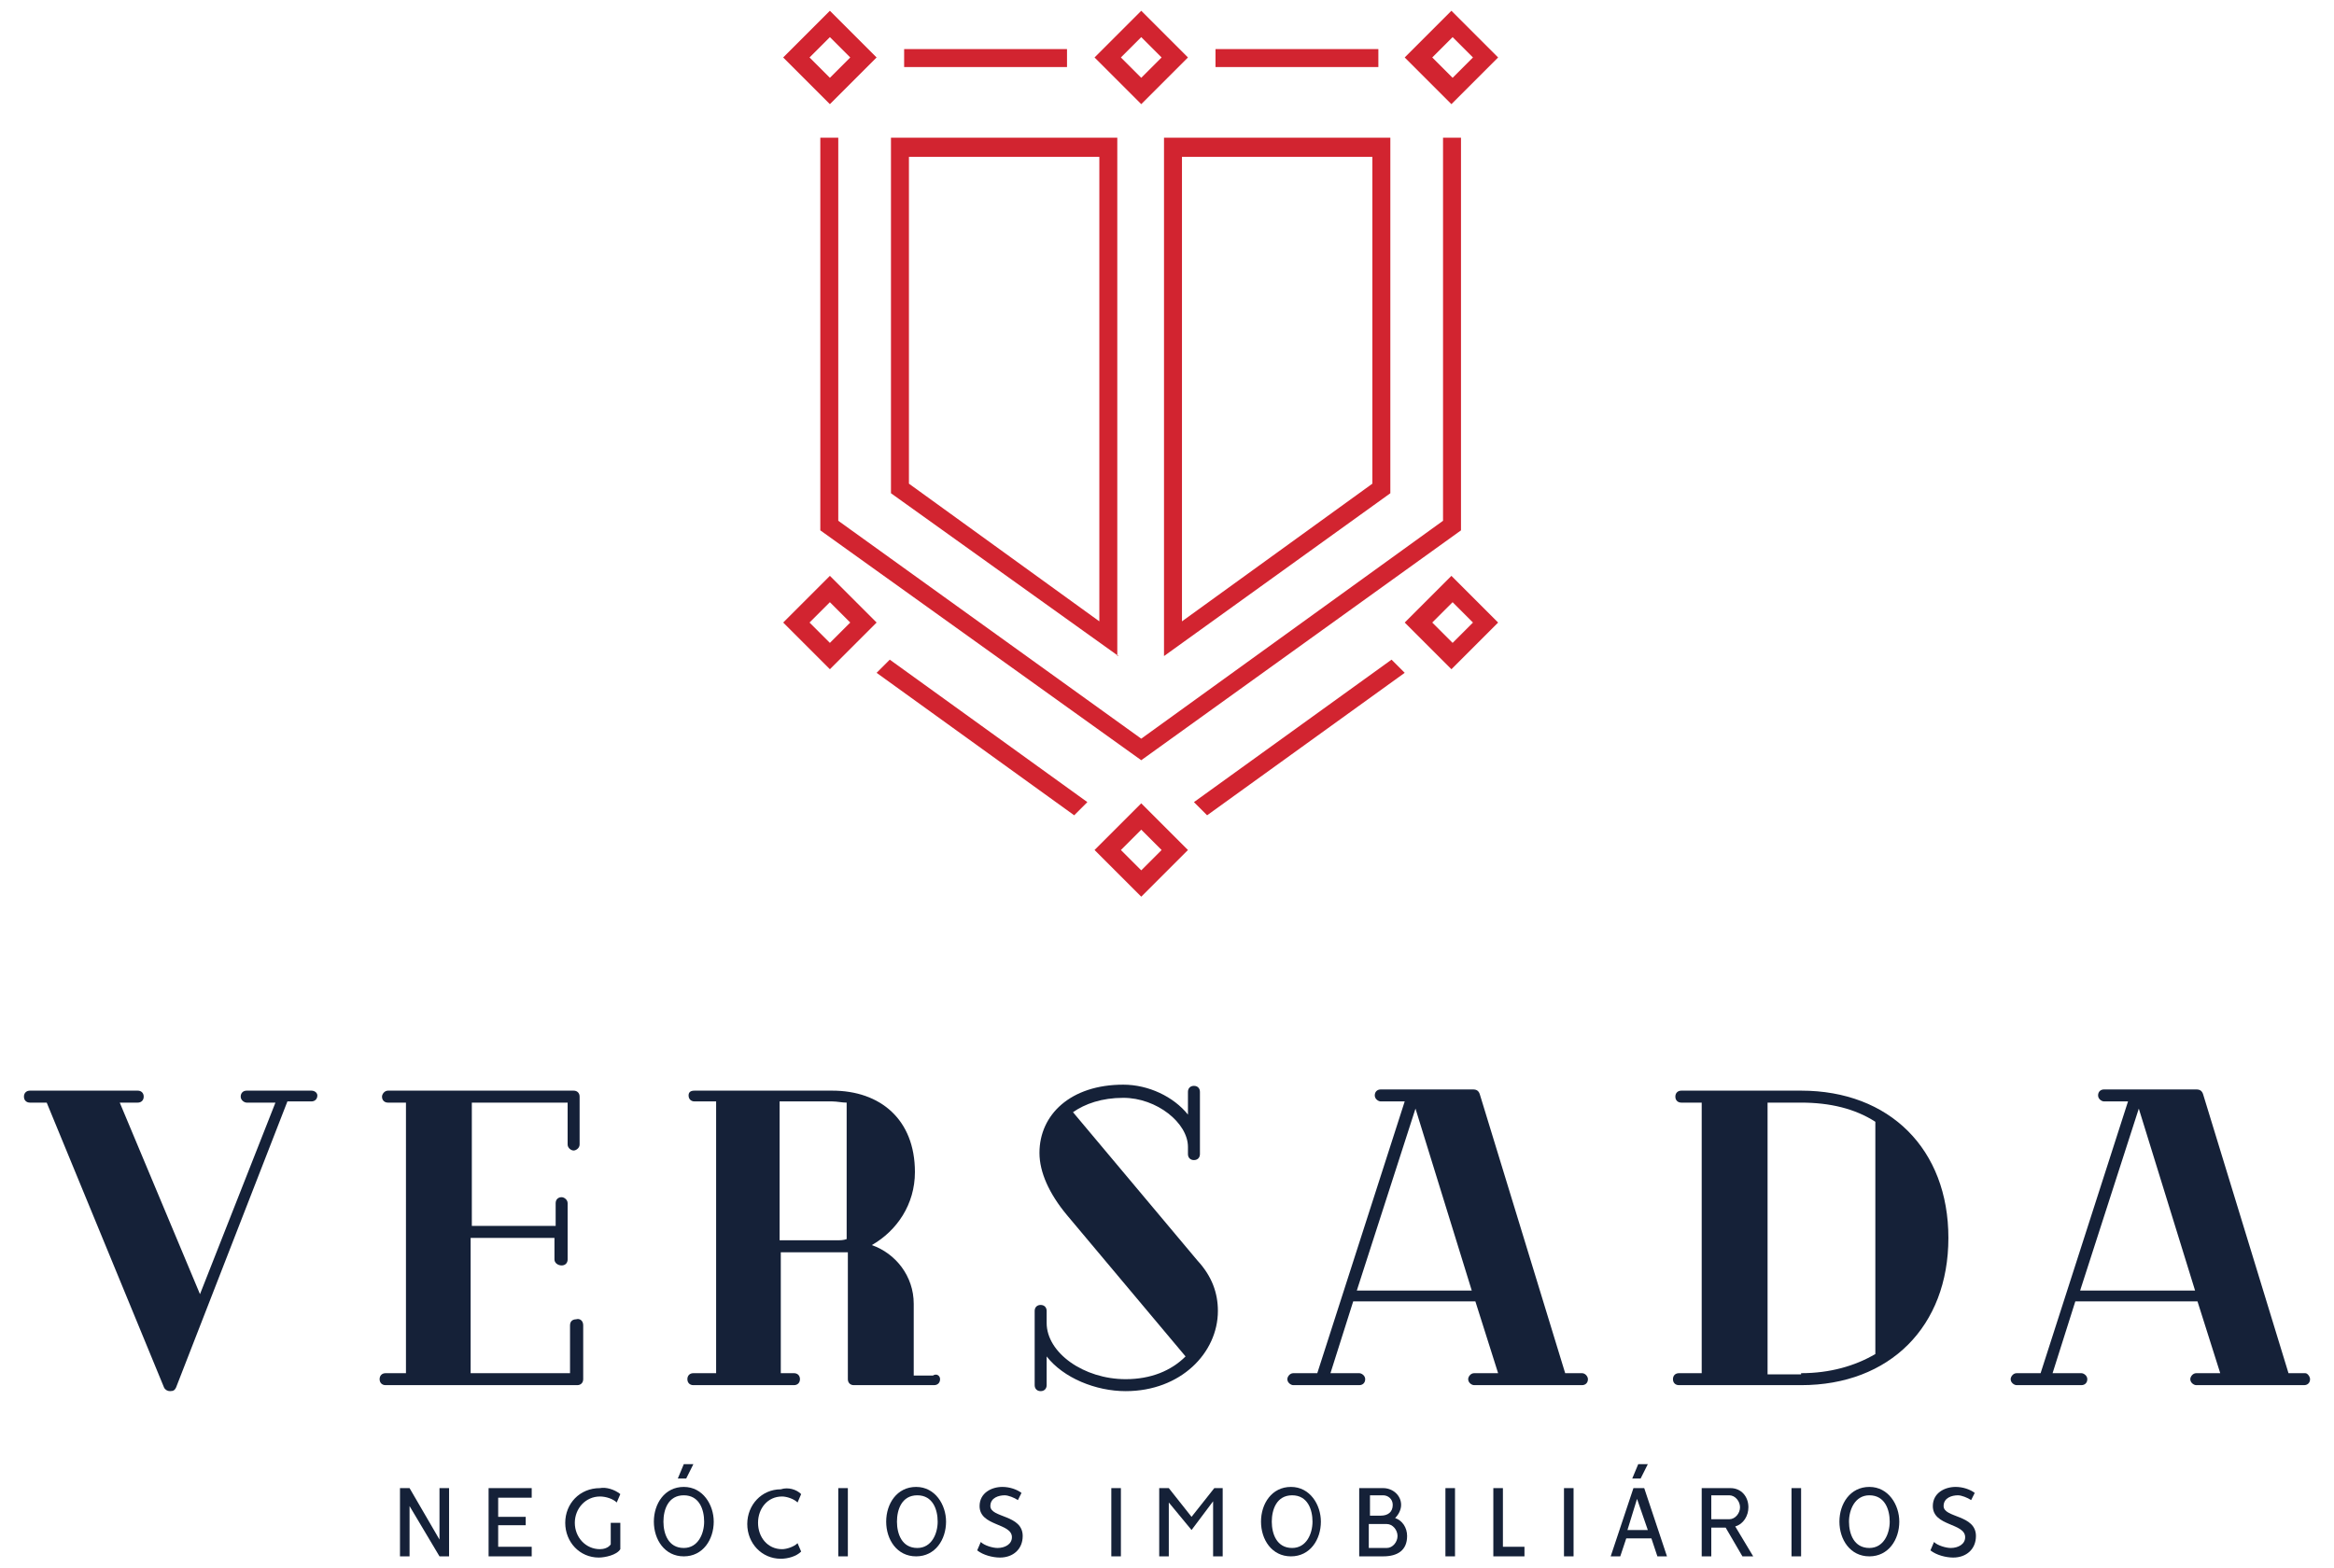 <?xml version="1.0" encoding="utf-8"?>
<!-- Generator: Adobe Illustrator 23.1.0, SVG Export Plug-In . SVG Version: 6.00 Build 0)  -->
<svg version="1.1" id="Layer_1" xmlns="http://www.w3.org/2000/svg" xmlns:xlink="http://www.w3.org/1999/xlink" x="0px" y="0px"
	 width="194.9px" height="131px" viewBox="0 0 194.9 131" style="enable-background:new 0 0 194.9 131;" xml:space="preserve">
<style type="text/css">
	.st0{fill:#152138;}
	.st1{fill:#D22430;}
	.st2{fill:#FFFFFF;}
</style>
<g>
	<path class="st0" d="M26.5,91.5c0,0.3-0.2,0.5-0.5,0.5h-2l-9.3,23.9c-0.1,0.2-0.2,0.3-0.5,0.3c-0.2,0-0.4-0.1-0.5-0.3L3.9,92.1H2.5
		c-0.3,0-0.5-0.2-0.5-0.5c0-0.3,0.2-0.5,0.5-0.5h9c0.3,0,0.5,0.2,0.5,0.5c0,0.3-0.2,0.5-0.5,0.5H10l6.7,16l6.3-16h-2.4
		c-0.2,0-0.5-0.2-0.5-0.5c0-0.3,0.2-0.5,0.5-0.5H26C26.3,91.1,26.5,91.3,26.5,91.5"/>
	<path class="st0" d="M48.7,110.7v4.5c0,0.3-0.2,0.5-0.5,0.5H32.2c-0.3,0-0.5-0.2-0.5-0.5c0-0.3,0.2-0.5,0.5-0.5h1.7V92.1h-1.5
		c-0.3,0-0.5-0.2-0.5-0.5c0-0.2,0.2-0.5,0.5-0.5h15.5c0.3,0,0.5,0.2,0.5,0.5v4c0,0.3-0.3,0.5-0.5,0.5c-0.2,0-0.5-0.2-0.5-0.5v-3.5
		h-8v10.3h7v-1.9c0-0.3,0.2-0.5,0.5-0.5c0.2,0,0.5,0.2,0.5,0.5v4.7c0,0.3-0.2,0.5-0.5,0.5c-0.3,0-0.6-0.2-0.6-0.5v-1.8h-7v11.3h8.3
		v-4c0-0.4,0.3-0.5,0.5-0.5C48.4,110.1,48.7,110.3,48.7,110.7"/>
	<path class="st0" d="M78.5,115.2c0,0.3-0.2,0.5-0.5,0.5h-6.7c-0.3,0-0.5-0.2-0.5-0.5v-10.6h-5.6v10.1h1.1c0.3,0,0.5,0.2,0.5,0.5
		c0,0.3-0.2,0.5-0.5,0.5h-8.4c-0.3,0-0.5-0.2-0.5-0.5c0-0.3,0.2-0.5,0.5-0.5h1.9V92H58c-0.3,0-0.5-0.2-0.5-0.5
		c0-0.3,0.2-0.4,0.5-0.4h11.5c4,0,6.9,2.4,6.9,6.8c0,2.7-1.5,4.9-3.6,6.1c2,0.7,3.5,2.6,3.5,4.9v6h1.6
		C78.2,114.7,78.5,114.9,78.5,115.2 M70.7,103.5V92.1c-0.4,0-0.8-0.1-1.2-0.1h-4.4v11.6h4.7C70.2,103.6,70.4,103.6,70.7,103.5"/>
	<path class="st0" d="M101.7,109.5c0,3.5-3.1,6.7-7.7,6.7c-2.5,0-5.2-1.1-6.6-2.9v2.4c0,0.3-0.2,0.5-0.5,0.5c-0.3,0-0.5-0.2-0.5-0.5
		v-6.2c0-0.3,0.2-0.5,0.5-0.5c0.3,0,0.5,0.2,0.5,0.5v1c0,2.5,3.1,4.7,6.6,4.7c2.1,0,3.8-0.7,5-1.9l-9.9-11.8
		c-1.5-1.8-2.3-3.6-2.3-5.2c0-3.2,2.6-5.7,7-5.7c2.1,0,4.2,1,5.4,2.5v-1.9c0-0.3,0.2-0.5,0.5-0.5c0.3,0,0.5,0.2,0.5,0.5v5.2
		c0,0.3-0.2,0.5-0.5,0.5c-0.3,0-0.5-0.2-0.5-0.5v-0.6c0-2-2.6-4.1-5.4-4.1c-1.8,0-3.2,0.5-4.2,1.2l10.4,12.4
		C101.2,106.6,101.7,108,101.7,109.5"/>
	<path class="st0" d="M132.6,115.2c0,0.3-0.2,0.5-0.5,0.5h-9c-0.2,0-0.5-0.2-0.5-0.5c0-0.2,0.2-0.5,0.5-0.5h2l-1.9-6H113l-1.9,6h2.4
		c0.2,0,0.5,0.2,0.5,0.5c0,0.3-0.2,0.5-0.5,0.5H108c-0.2,0-0.5-0.2-0.5-0.5c0-0.2,0.2-0.5,0.5-0.5h2l7.3-22.7h-2
		c-0.2,0-0.5-0.2-0.5-0.5c0-0.3,0.2-0.5,0.5-0.5h7.7c0.3,0,0.5,0.1,0.6,0.5l7.1,23.2h1.4C132.4,114.7,132.6,115,132.6,115.2
		 M122.9,107.8l-4.7-15.2l-4.9,15.2H122.9z"/>
	<path class="st0" d="M162.7,103.4c0,7.4-4.9,12.3-12.3,12.3h-10.2c-0.3,0-0.5-0.2-0.5-0.5c0-0.3,0.2-0.5,0.5-0.5h1.9V92.1h-1.7
		c-0.3,0-0.5-0.2-0.5-0.5c0-0.3,0.2-0.5,0.5-0.5h10C157.8,91.1,162.7,96,162.7,103.4 M150.4,114.7c2.4,0,4.5-0.6,6.2-1.6V93.7
		c-1.7-1.1-3.8-1.6-6.2-1.6h-2.8v22.7H150.4z"/>
	<path class="st0" d="M192.9,115.2c0,0.3-0.2,0.5-0.5,0.5h-9c-0.2,0-0.5-0.2-0.5-0.5c0-0.2,0.2-0.5,0.5-0.5h2l-1.9-6h-10.2l-1.9,6
		h2.4c0.2,0,0.5,0.2,0.5,0.5c0,0.3-0.2,0.5-0.5,0.5h-5.4c-0.2,0-0.5-0.2-0.5-0.5c0-0.2,0.2-0.5,0.5-0.5h2l7.3-22.7h-2
		c-0.2,0-0.5-0.2-0.5-0.5c0-0.3,0.2-0.5,0.5-0.5h7.7c0.3,0,0.5,0.1,0.6,0.5l7.1,23.2h1.4C192.7,114.7,192.9,115,192.9,115.2
		 M183.3,107.8l-4.7-15.2l-4.9,15.2H183.3z"/>
	<polygon class="st0" points="34.2,124.3 36.7,128.6 36.7,124.3 37.5,124.3 37.5,130 36.7,130 34.2,125.8 34.2,130 33.4,130 
		33.4,124.3 	"/>
	<polygon class="st0" points="44.4,124.3 44.4,125.1 41.6,125.1 41.6,126.7 43.9,126.7 43.9,127.4 41.6,127.4 41.6,129.2 
		44.4,129.2 44.4,130 40.8,130 40.8,124.3 	"/>
	<path class="st0" d="M51.8,124.8l-0.3,0.7c-0.3-0.3-0.9-0.5-1.4-0.5c-1.2,0-2.1,1-2.1,2.2c0,1.2,0.9,2.2,2.1,2.2
		c0.3,0,0.7-0.1,0.9-0.4v-1.8h0.8v2.2c-0.3,0.5-1.3,0.7-1.8,0.7c-1.6,0-2.8-1.3-2.8-2.9c0-1.6,1.2-2.9,2.9-2.9
		C50.6,124.2,51.3,124.4,51.8,124.8"/>
	<path class="st0" d="M59.6,127.1c0,1.5-0.9,2.9-2.5,2.9c-1.6,0-2.5-1.4-2.5-2.9c0-1.5,0.9-2.9,2.5-2.9
		C58.7,124.2,59.6,125.7,59.6,127.1 M55.4,127.1c0,1,0.4,2.2,1.7,2.2c1.2,0,1.7-1.2,1.7-2.2c0-1-0.4-2.2-1.7-2.2
		C55.8,124.9,55.4,126.1,55.4,127.1 M56.6,123.5l0.5-1.2h0.8l-0.6,1.2H56.6z"/>
	<path class="st0" d="M66.9,124.8l-0.3,0.7c-0.3-0.3-0.9-0.5-1.3-0.5c-1.2,0-2,1-2,2.2c0,1.2,0.8,2.2,2,2.2c0.4,0,1-0.2,1.3-0.5
		l0.3,0.7c-0.4,0.4-1.1,0.6-1.7,0.6c-1.6,0-2.8-1.3-2.8-2.9c0-1.6,1.2-2.9,2.8-2.9C65.8,124.2,66.5,124.4,66.9,124.8"/>
	<rect x="70" y="124.3" class="st0" width="0.8" height="5.7"/>
	<path class="st0" d="M79,127.1c0,1.5-0.9,2.9-2.5,2.9c-1.6,0-2.5-1.4-2.5-2.9c0-1.5,0.9-2.9,2.5-2.9C78.1,124.2,79,125.7,79,127.1
		 M74.9,127.1c0,1,0.4,2.2,1.7,2.2c1.2,0,1.7-1.2,1.7-2.2c0-1-0.4-2.2-1.7-2.2C75.3,124.9,74.9,126.1,74.9,127.1"/>
	<path class="st0" d="M85.3,124.7l-0.3,0.6c-0.3-0.2-0.8-0.4-1.1-0.4c-0.5,0-1.2,0.2-1.2,0.9c0,1,2.7,0.7,2.7,2.5
		c0,1.1-0.8,1.8-1.9,1.8c-0.6,0-1.4-0.2-1.9-0.6l0.3-0.7c0.3,0.3,1,0.5,1.4,0.5c0.6,0,1.2-0.3,1.2-0.9c0-1.2-2.7-0.9-2.7-2.6
		c0-1.1,1-1.6,1.9-1.6C84.3,124.2,84.9,124.4,85.3,124.7"/>
	<rect x="92.8" y="124.3" class="st0" width="0.8" height="5.7"/>
	<polygon class="st0" points="97.6,124.3 99.5,126.7 101.4,124.3 102.1,124.3 102.1,130 101.3,130 101.3,125.4 99.5,127.8 
		97.6,125.5 97.6,130 96.8,130 96.8,124.3 	"/>
	<path class="st0" d="M110.3,127.1c0,1.5-0.9,2.9-2.5,2.9c-1.6,0-2.5-1.4-2.5-2.9c0-1.5,0.9-2.9,2.5-2.9
		C109.4,124.2,110.3,125.7,110.3,127.1 M106.2,127.1c0,1,0.4,2.2,1.7,2.2c1.2,0,1.7-1.2,1.7-2.2c0-1-0.4-2.2-1.7-2.2
		C106.6,124.9,106.2,126.1,106.2,127.1"/>
	<path class="st0" d="M115.5,124.3c0.8,0,1.5,0.6,1.5,1.4c0,0.4-0.2,0.8-0.5,1.1c0.6,0.2,1,0.8,1,1.5c0,1.2-0.8,1.7-2,1.7h-2v-5.7
		H115.5z M114.3,126.6h1c0.6,0,1-0.3,1-0.9c0-0.5-0.4-0.8-0.8-0.8h-1.1V126.6z M114.3,129.3h1.5c0.5,0,0.9-0.5,0.9-1
		c0-0.5-0.4-1-0.9-1h-1.5V129.3z"/>
	<rect x="120.7" y="124.3" class="st0" width="0.8" height="5.7"/>
	<polygon class="st0" points="125.5,124.3 125.5,129.2 127.3,129.2 127.3,130 124.7,130 124.7,124.3 	"/>
	<rect x="130.6" y="124.3" class="st0" width="0.8" height="5.7"/>
	<path class="st0" d="M137.3,124.3l1.9,5.7h-0.8l-0.5-1.5h-2.1l-0.5,1.5h-0.8l1.9-5.7H137.3z M135.9,127.8h1.7l-0.9-2.6L135.9,127.8
		z M136.3,123.5l0.5-1.2h0.8l-0.6,1.2H136.3z"/>
	<path class="st0" d="M144.5,124.3c0.9,0,1.5,0.7,1.5,1.6c0,0.7-0.4,1.4-1.1,1.6l1.5,2.5h-0.9l-1.4-2.4h-1.2v2.4h-0.8v-5.7H144.5z
		 M142.9,126.9h1.5c0.5,0,0.9-0.5,0.9-1c0-0.5-0.4-1-0.9-1h-1.5V126.9z"/>
	<rect x="149.6" y="124.3" class="st0" width="0.8" height="5.7"/>
	<path class="st0" d="M158.6,127.1c0,1.5-0.9,2.9-2.5,2.9c-1.6,0-2.5-1.4-2.5-2.9c0-1.5,0.9-2.9,2.5-2.9
		C157.7,124.2,158.6,125.7,158.6,127.1 M154.4,127.1c0,1,0.4,2.2,1.7,2.2c1.2,0,1.7-1.2,1.7-2.2c0-1-0.4-2.2-1.7-2.2
		C154.9,124.9,154.4,126.1,154.4,127.1"/>
	<path class="st0" d="M164.9,124.7l-0.3,0.6c-0.3-0.2-0.8-0.4-1.1-0.4c-0.5,0-1.2,0.2-1.2,0.9c0,1,2.7,0.7,2.7,2.5
		c0,1.1-0.8,1.8-1.9,1.8c-0.6,0-1.4-0.2-1.9-0.6l0.3-0.7c0.3,0.3,1,0.5,1.4,0.5c0.6,0,1.2-0.3,1.2-0.9c0-1.2-2.7-0.9-2.7-2.6
		c0-1.1,1-1.6,1.9-1.6C163.9,124.2,164.5,124.4,164.9,124.7"/>
	<path class="st1" d="M69.3,8.7l-3.9-3.9l3.9-3.9l3.9,3.9L69.3,8.7z M67.6,4.8l1.7,1.7L71,4.8l-1.7-1.7L67.6,4.8z"/>
	<path class="st1" d="M121.2,8.7l-3.9-3.9l3.9-3.9l3.9,3.9L121.2,8.7z M119.6,4.8l1.7,1.7l1.7-1.7l-1.7-1.7L119.6,4.8z"/>
	<path class="st1" d="M95.3,8.7l-3.9-3.9l3.9-3.9l3.9,3.9L95.3,8.7z M93.6,4.8l1.7,1.7l1.7-1.7l-1.7-1.7L93.6,4.8z"/>
	<path class="st1" d="M121.2,55.9l-3.9-3.9l3.9-3.9l3.9,3.9L121.2,55.9z M119.6,52l1.7,1.7l1.7-1.7l-1.7-1.7L119.6,52z"/>
	<path class="st1" d="M95.3,74.9L91.4,71l3.9-3.9l3.9,3.9L95.3,74.9z M93.6,71l1.7,1.7l1.7-1.7l-1.7-1.7L93.6,71z"/>
	<path class="st1" d="M69.3,55.9L65.4,52l3.9-3.9l3.9,3.9L69.3,55.9z M67.6,52l1.7,1.7L71,52l-1.7-1.7L67.6,52z"/>
	<path class="st1" d="M93.4,54.8L74.4,41.2V11.5h18.9V54.8z M75.9,40.4l15.9,11.5V13.1H75.9V40.4z"/>
	<path class="st1" d="M97.2,54.8V11.5h18.9v29.7L97.2,54.8z M98.7,13.1v38.8l15.9-11.5V13.1H98.7z"/>
	<rect x="75.5" y="4.1" class="st1" width="13.6" height="1.5"/>
	<rect x="101.5" y="4.1" class="st1" width="13.6" height="1.5"/>
	<polygon class="st1" points="95.3,63.5 68.5,44.3 68.5,11.5 70,11.5 70,43.5 95.3,61.7 120.5,43.5 120.5,11.5 122,11.5 122,44.3 	
		"/>
	<polygon class="st1" points="116.2,55.1 99.7,67 100.8,68.1 117.3,56.2 	"/>
	<polygon class="st1" points="74.3,55.1 90.8,67 89.7,68.1 73.2,56.2 	"/>
</g>
</svg>

